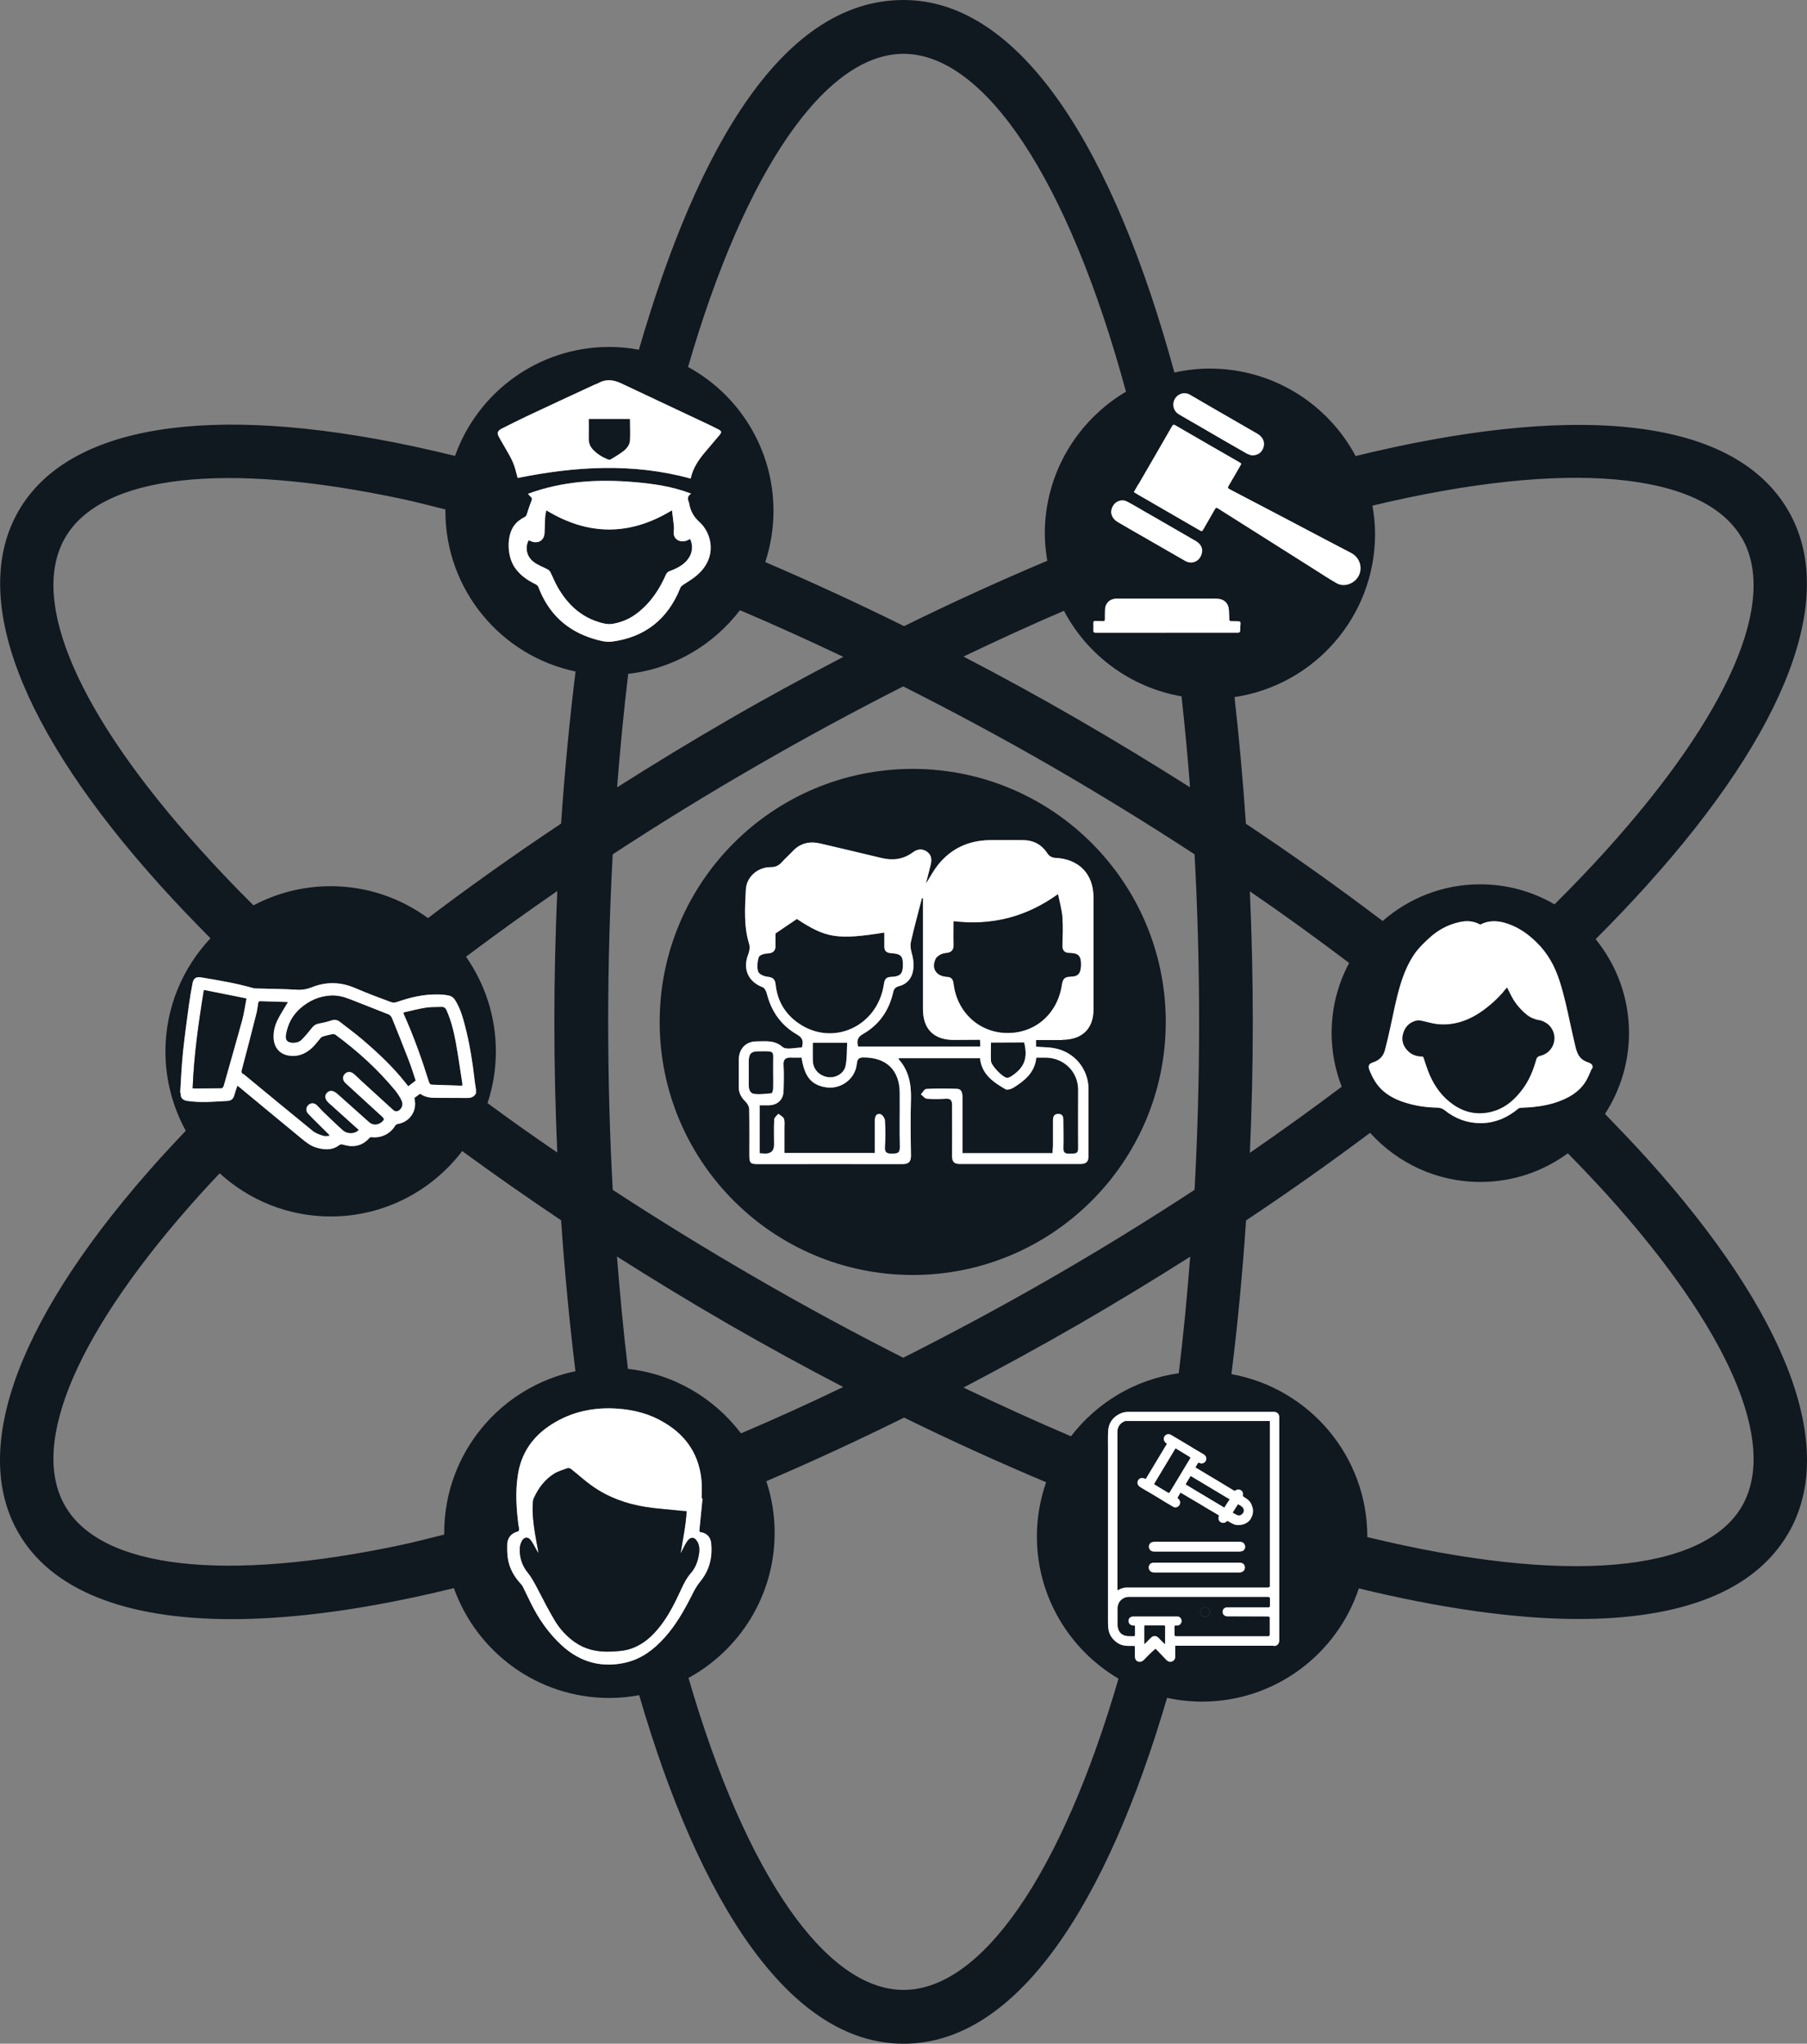 <?xml version="1.0" encoding="UTF-8"?>
<svg id="Capa_2" data-name="Capa 2" xmlns="http://www.w3.org/2000/svg" viewBox="0 0 123.54 139.73">
  <rect x="0" y="0" width="123.54" height="139.73" fill="#808080" stroke="none"/>
  <defs>
    <style>
      .cls-1 {
        fill: #101820;
      }

      .cls-1, .cls-2 {
        stroke-width: 0px;
      }

      .cls-2 {
        fill: #fff;
      }
    </style>
  </defs>
  <g id="info">
    <g>
      <g>
        <path class="cls-1" d="m28.42,73.88c-.17.13-.33.25-.51.39-.06-.08-.12-.16-.18-.23-.87-1.1-1.89-2.06-2.96-2.97-.5-.43-1.03-.81-1.55-1.22-.18-.13-.35-.15-.57-.08-.29.1-.59.16-.89.22-.18.04-.31.13-.42.27-.23.29-.46.57-.72.83-.16.16-.37.21-.6.21h0c-.38-.02-.53-.18-.47-.56.12-.72.44-1.33.99-1.81.6-.52,1.29-.83,2.09-.87.43-.02.85.08,1.26.24.9.36,1.8.7,2.69,1.06.09.04.18.15.22.25.39.96.77,1.91,1.14,2.87.18.46.32.93.48,1.4Z"/>
        <path class="cls-1" d="m46.99,38.29c-.33.39-.78.6-1.24.77-.08.03-.17.12-.21.2-.46,1.05-1.07,1.97-1.99,2.67-.49.38-1.04.61-1.65.72-.36.06-.7-.03-1.03-.14-1.24-.4-2.1-1.25-2.74-2.36-.19-.33-.33-.69-.5-1.03-.04-.08-.11-.15-.19-.19-.32-.17-.66-.29-.94-.5-.5-.37-.62-.98-.36-1.49.09.03.17.07.26.1.46.13.81-.13.83-.61.02-.35.02-.7.04-1.05.01-.16.05-.32.08-.49,2.86,1.74,5.7,1.76,8.59,0,.04.33.09.66.12.98.02.15.02.31,0,.46-.06.57.46.79.89.63.08-.03.15-.07.23-.11.23.46.16,1.02-.19,1.43Z"/>
        <path class="cls-1" d="m31.61,74.08v.15c-.71-.02-1.39-.05-2.07-.07-.11,0-.17-.06-.21-.18-.5-1.59-1.05-3.15-1.74-4.67v-.09c.51-.11,1.02-.25,1.54-.33.35-.05.71-.04,1.06-.05.17,0,.27.07.34.23.31.7.49,1.43.63,2.18.17.94.3,1.88.45,2.83Z"/>
        <path class="cls-1" d="m43.07,30.12c-.02.29-.21.54-.43.71-.28.22-.59.4-.89.58-.05.03-.14.02-.19,0-.38-.15-.72-.36-1.01-.66-.2-.21-.3-.44-.3-.74.01-.45,0-.9,0-1.37h2.82c0,.5.03.99,0,1.48Z"/>
        <path class="cls-1" d="m27.35,75.86c-.16.15-.31.17-.48.02-.74-.67-1.47-1.34-2.2-2.01-.15-.14-.3-.29-.46-.43-.21-.19-.45-.2-.63-.02s-.17.44.05.64c.83.76,1.67,1.53,2.5,2.29.15.14.15.2,0,.34-.25.24-.63.27-.89.04-.72-.64-1.44-1.28-2.15-1.92-.28-.25-.52-.3-.72-.11s-.17.46.11.71c.6.54,1.2,1.08,1.8,1.62.08.08.17.15.25.22-.25.29-.77.31-1.09.03-.46-.41-.9-.84-1.35-1.27-.14-.14-.27-.29-.41-.43-.19-.19-.42-.19-.6-.03-.17.17-.19.42,0,.61.45.47.92.92,1.38,1.38.03.02.05.04.07.12-.14,0-.29.04-.42,0-.25-.08-.52-.17-.72-.33-1.6-1.3-3.18-2.61-4.77-3.92v.04c-.11-.09-.13-.16-.09-.3.35-1.3.68-2.6,1.01-3.9.05-.21.07-.43.11-.64,0-.09.03-.16.15-.16.64.02,1.27.04,1.89.06-.25.42-.51.82-.72,1.24-.19.39-.29.82-.26,1.26.05.7.5,1.14,1.21,1.18.59.04,1.07-.21,1.48-.61.18-.19.34-.4.51-.6.04-.05.11-.1.18-.12.2-.06.41-.11.61-.15.07-.02.18,0,.23.03,1.52,1.12,2.91,2.38,4.11,3.84.15.19.29.41.4.63.13.25.08.48-.09.65Z"/>
        <path class="cls-1" d="m112.59,79.19c-.91-1-1.87-2.01-2.86-3.03,1.03-1.6,1.64-3.49,1.64-5.54,0-2.43-.86-4.66-2.28-6.41,1.23-1.23,2.39-2.45,3.49-3.67,9.62-10.67,13.07-19.76,9.69-25.61-3.89-6.74-15.33-7.24-29.59-3.75-1.9-3.56-5.65-5.98-9.97-5.98-.83,0-1.64.1-2.42.27C76.2,10.44,69.87,0,61.77,0s-13.98,9.73-18.09,23.91c-.66-.12-1.33-.19-2.02-.19-4.87,0-9.01,3.11-10.55,7.45-.95-.23-1.89-.45-2.82-.65-14.05-3-23.65-1.43-27.02,4.41-3.37,5.84.07,14.94,9.69,25.61,1.08,1.2,2.23,2.4,3.43,3.61-1.9,2.02-3.08,4.74-3.08,7.73,0,1.97.51,3.82,1.39,5.43-.6.63-1.18,1.26-1.75,1.88C1.33,89.86-2.11,98.96,1.26,104.8c2.25,3.91,7.29,5.9,14.57,5.9,3.62,0,7.79-.49,12.46-1.49.9-.19,1.81-.4,2.74-.63,1.56,4.37,5.72,7.51,10.63,7.51.7,0,1.38-.07,2.04-.19,4.11,14.14,10.27,23.83,18.07,23.83s13.91-9.61,18.02-23.65c.77.17,1.57.26,2.39.26,5,0,9.23-3.25,10.72-7.74,5.53,1.34,10.63,2.09,15.02,2.09,6.86,0,12-1.8,14.36-5.89,3.37-5.84-.07-14.94-9.69-25.61Zm6.49-42.41h.01c2.48,4.29-.89,12.05-9.24,21.31-1.12,1.24-2.31,2.49-3.57,3.74-1.5-.87-3.23-1.37-5.08-1.37-2.56,0-4.89.95-6.67,2.51-2.97-2.25-6.08-4.47-9.35-6.65-.2-2.92-.46-5.82-.78-8.66,5.44-.81,9.61-5.49,9.61-11.16,0-.66-.07-1.3-.18-1.93,13.33-3.19,22.64-2.31,25.25,2.21Zm-10.23,36.3h-.03c-.09.22-.2.45-.31.68-.38.73-1.01,1.17-1.75,1.47-.63.26-1.29.39-1.97.46-.28.03-.55.03-.83.05-.05,0-.11.02-.15.05-.35.29-.72.53-1.14.71-.47.19-.96.29-1.41.29-.98,0-1.79-.32-2.5-.89-.14-.11-.29-.16-.47-.17-.73-.01-1.45-.11-2.14-.32-.57-.17-1.1-.41-1.56-.8-.47-.4-.76-.92-.98-1.49-.02-.04-.03-.09-.03-.13-.02-.13.02-.22.14-.29.05-.03.11-.05.17-.07.42-.14.69-.42.8-.85.14-.53.26-1.07.38-1.61.2-.93.38-1.86.65-2.77.23-.77.53-1.51.98-2.17.29-.42.66-.77,1.03-1.11.58-.53,1.26-.9,2.03-1.07.47-.11.94-.1,1.39.14.03.02.08.02.11,0,.6-.3,1.22-.24,1.83-.03.76.26,1.39.71,1.96,1.27.76.74,1.25,1.63,1.57,2.63.31.96.52,1.94.73,2.92.12.56.25,1.12.38,1.67.02.09.05.17.08.25.12.35.35.59.7.71.05.02.1.04.15.06.2.09.27.21.19.41Zm-17.12,1.22c-2.02,1.52-4.12,3.03-6.28,4.52.13-2.97.2-5.96.2-8.94s-.07-5.97-.2-8.94c2.35,1.61,4.61,3.25,6.79,4.9-.77,1.43-1.2,3.06-1.2,4.79,0,1.3.25,2.53.69,3.67Zm-19.85,13.07c-3.38,1.95-6.76,3.76-10.13,5.46-3.29-1.67-6.65-3.48-10.07-5.46-3.37-1.95-6.64-3.96-9.79-6.02-.2-3.69-.31-7.51-.31-11.47s.11-7.78.31-11.47c3.15-2.06,6.42-4.08,9.79-6.02,3.42-1.98,6.78-3.79,10.07-5.46,3.37,1.7,6.75,3.51,10.13,5.46,3.37,1.95,6.64,3.96,9.79,6.02.2,3.69.31,7.51.31,11.47s-.11,7.78-.31,11.47c-3.15,2.06-6.42,4.08-9.79,6.02Zm9.49-1.45c-.21,2.74-.47,5.41-.78,7.97-3,.42-5.61,2.02-7.37,4.31-2.39-1.02-4.85-2.14-7.35-3.33,2.61-1.37,5.23-2.8,7.85-4.31,2.61-1.51,5.16-3.06,7.65-4.64Zm-23.72,8.91h0c-2.35,1.13-4.68,2.19-6.99,3.17-1.82-2.4-4.58-4.06-7.73-4.41-.3-2.47-.54-5.04-.75-7.68,2.49,1.58,5.04,3.13,7.65,4.64,2.57,1.48,5.18,2.91,7.82,4.28Zm-21.4-60.89h-.01s-.08-.1-.14-.18c2.37-.87,4.78-1.01,7.24-.8,1.31.11,2.61.29,3.91.79-.31.2-.22.42-.14.63,0,.02.01.04.01.06.09.49.29.88.69,1.24.88.79,1.29,2.5-.27,3.74-.27.22-.58.39-.87.59-.07.05-.13.11-.16.19-.85,2.13-2.41,3.37-4.68,3.67-.4.05-.84-.07-1.24-.19-1.84-.55-3.1-1.74-3.78-3.54-.03-.08-.11-.15-.18-.19-.57-.27-1.07-.62-1.43-1.14-.54-.78-.57-2.13-.07-2.85.19-.27.44-.46.74-.61.06-.03.12-.1.14-.17.1-.29.18-.59.3-.87.07-.16.09-.27-.06-.37Zm14.34,7.78c2.33.99,4.69,2.06,7.07,3.19-2.63,1.37-5.25,2.79-7.82,4.28-2.61,1.51-5.16,3.06-7.65,4.64.21-2.67.46-5.26.76-7.76,3.12-.35,5.83-1.99,7.64-4.35Zm15.28,3.17c2.34-1.12,4.63-2.17,6.87-3.13,1.6,3.04,4.55,5.24,8.04,5.85.22,2.02.42,4.09.58,6.22-2.49-1.58-5.04-3.13-7.65-4.64-2.61-1.51-5.22-2.94-7.84-4.3Zm13.9-1.63h-.02s-4.81,0-4.81,0c-.14,0-.2-.02-.19-.18.01-.16,0-.32,0-.48,0-.11.02-.15.14-.14.17.01.35,0,.52.01.09,0,.13-.03.13-.13,0-.24,0-.47.01-.71.03-.41.35-.7.77-.7h6.76c.25,0,.49.03.69.21.17.16.24.37.25.6,0,.19.03.38.02.57,0,.13.05.17.17.16.15,0,.31.01.46.01.11,0,.15.04.14.15-.01.14-.02.29-.02.44,0,.13-.04.18-.18.18h-4.84Zm1.55-16.29h0c.4.22.78.46,1.17.68,1.16.67,2.32,1.34,3.48,2.01.42.24.56.67.35,1.07-.14.27-.37.39-.73.41-.09-.03-.24-.07-.37-.14-1.08-.61-2.15-1.24-3.22-1.86-.45-.26-.9-.52-1.35-.78-.27-.15-.43-.38-.43-.7,0-.57.6-.95,1.1-.69Zm-3.49,6.13v.02c.77-1.33,1.54-2.65,2.3-3.98.07-.11.12-.13.23-.06,1.47.85,2.93,1.7,4.4,2.54.03.02.07.05.11.08-.03.06-.06.12-.09.17-.26.45-.52.91-.79,1.36-.06.11-.04.15.06.21,1.13.59,2.27,1.19,3.4,1.78,1.07.56,2.14,1.13,3.21,1.69.57.3,1.15.6,1.72.9.72.38.86,1.33.26,1.88-.32.29-.84.43-1.28.17-.49-.28-.97-.59-1.45-.9-1.13-.71-2.26-1.43-3.4-2.15-1.09-.69-2.17-1.37-3.26-2.06-.09-.06-.13-.03-.18.05-.27.47-.54.94-.81,1.41-.06.11-.11.13-.22.06-1.29-.75-2.58-1.49-3.87-2.24-.18-.1-.36-.2-.53-.31-.04-.02-.07-.05-.12-.08.11-.19.21-.36.31-.54Zm.64,2h.01c1.08.62,2.16,1.25,3.24,1.87.29.16.46.39.47.67-.03.66-.63,1.01-1.16.71-1.04-.6-2.08-1.2-3.13-1.8-.49-.28-.98-.56-1.47-.85-.42-.24-.57-.65-.37-1.05s.63-.55,1.01-.35c.48.25.94.53,1.4.8ZM61.77,3.68c5.52,0,11.26,8.53,15.21,23.1-3.32,1.97-5.55,5.57-5.55,9.71,0,.63.07,1.25.17,1.85-3.25,1.37-6.52,2.86-9.79,4.47-3.19-1.58-6.37-3.04-9.49-4.38.36-1.1.56-2.28.56-3.5,0-4.24-2.36-7.94-5.84-9.84,3.92-13.54,9.43-21.41,14.73-21.41Zm-27.42,25.6c.54-.27,1.09-.55,1.64-.81,1.55-.73,3.1-1.45,4.66-2.17.09-.04.18-.06.26-.11.52-.29,1.03-.23,1.56.02,2.03.96,4.06,1.91,6.09,2.87.18.09.36.18.54.27.24.12.26.2.08.41-.31.37-.63.74-.94,1.11-.47.55-.87,1.13-1.02,1.85-3.94-1.08-7.88-.84-11.83-.04-.05-.2-.11-.4-.16-.6-.17-.63-.53-1.17-.85-1.73-.08-.14-.16-.28-.24-.42-.19-.33-.15-.47.21-.65Zm-20.66,28.8C5.34,48.83,1.97,41.06,4.45,36.77c2.47-4.29,10.88-5.25,23.07-2.65.95.2,1.95.47,2.93.71v.11c0,5.4,3.82,9.91,8.9,10.97-.42,3.4-.75,6.88-.99,10.4-3.17,2.11-6.21,4.27-9.1,6.46-1.87-1.37-4.16-2.18-6.66-2.18-1.91,0-3.7.48-5.27,1.31-1.29-1.28-2.5-2.55-3.64-3.82Zm24.41,20.72h0c-1.63-1.11-3.22-2.24-4.77-3.38.37-1.11.57-2.3.57-3.54,0-2.41-.76-4.63-2.04-6.47,2.01-1.51,4.09-3.01,6.24-4.49-.13,2.97-.2,5.96-.2,8.94s.07,5.97.2,8.94Zm-25.75-4.06l-.03-.04c.05-.92.1-1.85.19-2.77.11-1.06.26-2.12.4-3.18.07-.52.16-1.04.26-1.55.06-.31.25-.43.55-.38,1.21.2,2.42.4,3.6.74.04.01.09.01.14.02.95.03,1.91.03,2.86.09.36.02.67-.04,1-.17,1-.4,2-.37,3,.07.79.34,1.59.64,2.4.94.12.05.29.04.41,0,.91-.32,1.84-.54,2.81-.52.27,0,.54.03.8.09.13.03.27.14.35.26.35.53.53,1.14.69,1.75.33,1.26.53,2.55.68,3.85.02.17.05.35.08.52v.28c-.12.24-.32.32-.59.32-.75-.01-1.5,0-2.24-.01-.34,0-.68-.06-.99-.28-.12.09-.25.19-.39.29.12.51.03.97-.33,1.36-.22.23-.49.36-.81.42-.06.01-.14.06-.17.11-.32.55-.96.87-1.6.79-.05,0-.13,0-.16.05-.5.57-1.12.67-1.81.46-.12-.04-.18-.02-.28.05-.49.36-1.03.31-1.58.14-.4-.12-.71-.39-1.03-.65-1.39-1.15-2.78-2.29-4.16-3.44-.05-.04-.1-.08-.17-.13-.08.24-.16.45-.22.68-.06.21-.2.34-.42.36-.93.06-1.86.15-2.79,0-.32-.05-.47-.21-.45-.53Zm18.02,30.06v.12c-.95.23-1.92.49-2.85.69-12.19,2.6-20.6,1.64-23.07-2.65-2.48-4.29.89-12.05,9.24-21.31.43-.48.88-.95,1.33-1.43,2.01,1.83,4.66,2.95,7.59,2.95,3.67,0,6.92-1.76,8.99-4.47,2.18,1.59,4.43,3.17,6.76,4.73.24,3.49.57,6.94.98,10.32-5.12,1.07-8.97,5.61-8.97,11.05Zm12.46,8.85h.01c-1.68.41-3.17.01-4.44-1.16-.9-.83-1.58-1.81-2.12-2.91-.18-.37-.36-.74-.54-1.11-.04-.08-.1-.14-.16-.21-.56-.61-.88-1.31-.9-2.15,0-.2-.01-.4,0-.59.05-.43.3-.7.72-.81.04,0,.09-.08.09-.12,0-.13-.03-.25-.05-.37-.14-1.11-.21-2.23-.04-3.34.22-1.54,1.04-2.7,2.35-3.52,1.37-.86,2.87-1.16,4.47-1.05,1.16.08,2.25.37,3.24.98,1.53.92,2.38,2.27,2.51,4.06.03.37,0,.73,0,1.1h.06c-.07.71-.14,1.42-.21,2.13,0,.09-.03.16.1.18.4.06.66.33.7.75.1.98-.12,1.87-.77,2.65-.23.28-.41.62-.57.95-.52,1.02-1.08,2.01-1.85,2.86-.71.79-1.54,1.43-2.6,1.68Zm18.95,22.4h0c-5.29.01-10.79-7.84-14.71-21.33,3.51-1.92,5.89-5.64,5.89-9.92,0-1.23-.2-2.42-.57-3.53,3.11-1.33,6.25-2.78,9.42-4.35,3.24,1.59,6.48,3.06,9.71,4.42-.4,1.16-.63,2.4-.63,3.7,0,4.15,2.25,7.77,5.58,9.73-3.92,13.46-9.4,21.28-14.69,21.28Zm25.68-23.9c0,.23-.14.39-.38.39l.02-.02h-6.75v.72c0,.18-.07.29-.23.36-.12.05-.27,0-.38-.11-.23-.24-.45-.48-.68-.71-.03-.03-.06-.06-.09-.08,0,0,.01.02.02.03-.15.13-.3.26-.44.4-.12.12-.23.24-.35.36-.11.11-.24.16-.39.11s-.22-.18-.22-.36v-.63c0-.07-.02-.08-.09-.08-.21,0-.42.01-.62-.02-.33-.05-.6-.23-.82-.49-.27-.32-.31-.7-.31-1.09v-11.93c0-.39-.01-.78.01-1.16.03-.53.3-.93.78-1.17.21-.11.44-.15.68-.14h9.88c.22,0,.36.15.36.37v15.25Zm31.64-9.18c-2.63,4.56-12.09,5.41-25.62,2.12v-.03c0-5.55-4.01-10.16-9.29-11.11.43-3.44.76-6.95,1-10.51,2.95-1.96,5.78-3.97,8.48-5.99,1.86,2.06,4.54,3.36,7.54,3.36,2.24,0,4.3-.73,5.98-1.96.92.94,1.82,1.89,2.67,2.82,8.34,9.24,11.7,17.01,9.24,21.3Z"/>
        <path class="cls-2" d="m87.1,96.53h-9.88c-.24-.01-.47.03-.68.14-.48.24-.75.64-.78,1.17-.02.38-.01.77-.01,1.16v11.93c0,.39.04.77.31,1.09.22.26.49.44.82.49.2.03.41.02.62.02.07,0,.09.01.09.08v.63c0,.18.07.31.22.36s.28,0,.39-.11c.12-.12.23-.24.35-.36.14-.14.29-.27.44-.4-.01-.01-.02-.02-.02-.03.03.02.06.05.09.08.23.23.45.47.68.71.11.11.26.16.38.11.16-.07.23-.18.23-.36v-.72h6.75l-.02.02c.24,0,.38-.16.38-.39v-15.25c0-.22-.14-.37-.36-.37Zm-10.7,1.39c0-.36.19-.64.54-.76h9.87v11.26q0,.11-.12.11h-9.67c-.19,0-.36.07-.53.15-.03.01-.09.04-.09.04v-10.8Zm3.25,14.49c-.11-.1-.2-.2-.3-.29-.05-.05-.1-.11-.15-.16-.16-.15-.36-.15-.51,0-.13.12-.25.25-.37.37-.02.02-.04.04-.08.07v-1.19c0-.06.02-.09.07-.08h1.24c.08,0,.1.02.1.1v1.18Zm7.17-2.64q0,.12-.11.12h-2.81c-.2,0-.32.13-.32.32-.01.18.17.31.32.31h2.81-.02c.09.01.11.03.11.12v1.11c0,.09-.03.11-.11.11h-6.27c-.09,0-.12-.02-.12-.11.01-.17,0-.35,0-.52,0-.07.03-.09.1-.09.13.02.25-.01.33-.13.07-.1.08-.21.03-.32-.05-.11-.14-.18-.27-.18h-3.01c-.15,0-.3.1-.32.21-.04.19.02.33.19.4.05.02.11.02.16.02s.08,0,.08.07v.59s-.04.06-.06.06c-.19-.01-.39.01-.58-.03-.23-.05-.4-.2-.48-.42-.04-.11-.06-.23-.06-.35v-1.06c0-.3.11-.54.37-.7.12-.08.25-.11.39-.11h9.53q.12,0,.12.11v.47Z"/>
        <path class="cls-2" d="m48.62,105.51c-.04-.42-.3-.69-.7-.75-.13-.02-.1-.09-.1-.18.07-.71.14-1.42.21-2.13h-.06c0-.37.03-.73,0-1.1-.13-1.79-.98-3.14-2.51-4.06-.99-.61-2.08-.9-3.24-.98-1.6-.11-3.1.19-4.47,1.05-1.31.82-2.13,1.98-2.35,3.52-.17,1.11-.1,2.23.04,3.34.02.12.05.24.05.37,0,.04-.05.11-.09.12-.42.11-.67.38-.72.81-.01.19,0,.39,0,.59.02.84.34,1.54.9,2.15.06.07.12.13.16.21.18.37.36.74.54,1.11.54,1.1,1.22,2.08,2.12,2.91,1.27,1.17,2.76,1.57,4.44,1.17h-.01c1.06-.26,1.89-.9,2.6-1.69.77-.85,1.33-1.84,1.85-2.86.16-.33.34-.67.57-.95.65-.78.87-1.67.77-2.65Zm-.85.84c-.08.44-.24.86-.54,1.2-.29.33-.49.72-.67,1.12-.4.86-.81,1.71-1.39,2.46-.52.68-1.12,1.25-1.95,1.56-.5.19-1,.21-1.52.23-.87.03-1.67-.14-2.39-.64-.56-.39-1.02-.89-1.37-1.47-.41-.69-.78-1.4-1.15-2.12-.21-.4-.41-.8-.7-1.16-.4-.49-.59-1.07-.55-1.71.01-.16.07-.34.15-.48.15-.26.41-.28.59-.04.16.21.28.46.41.69.04.07.07.13.13.19-.08-.44-.17-.88-.24-1.32-.11-.7-.2-1.4-.15-2.11,0-.12.03-.24.08-.35.31-.67.75-1.26,1.39-1.65.28-.17.6-.26.91-.37.06-.02.18.02.24.07.49.38.94.81,1.45,1.16,1.09.77,2.32,1.21,3.63,1.42.83.13,1.67.18,2.5.27.1.01.19.02.31.02-.05.99-.26,1.93-.41,2.89,0-.03.03-.05.05-.08.01-.03.02-.06.04-.09.12-.22.22-.46.37-.67.24-.34.54-.29.71.09h.01c.13.29.12.59.06.89Z"/>
        <path class="cls-2" d="m32.46,73.94c-.15-1.3-.35-2.59-.68-3.85-.16-.61-.34-1.22-.69-1.75-.08-.12-.22-.23-.35-.26-.26-.06-.53-.09-.8-.09-.97-.02-1.9.2-2.81.52-.12.04-.29.05-.41,0-.81-.3-1.61-.6-2.4-.94-1-.44-2-.47-3-.07-.33.13-.64.19-1,.17-.95-.06-1.91-.06-2.86-.09-.05,0-.1,0-.14-.02-1.18-.34-2.39-.54-3.6-.74-.3-.05-.49.07-.55.38-.1.51-.19,1.03-.26,1.55-.14,1.06-.29,2.12-.4,3.18-.09.92-.14,1.85-.19,2.77l.03.04c-.02.32.13.48.45.53.93.14,1.86.05,2.79,0,.22-.02.36-.15.42-.36.06-.23.14-.44.22-.68.07.05.12.09.17.13,1.38,1.15,2.77,2.29,4.16,3.44.32.26.63.53,1.03.65.55.17,1.09.22,1.58-.14.1-.07.16-.09.28-.05.69.21,1.31.11,1.81-.46.03-.05.11-.05.16-.05.64.08,1.28-.24,1.6-.79.03-.05.11-.1.17-.11.32-.06.59-.19.81-.42.36-.39.45-.85.33-1.36.14-.1.27-.2.39-.29.31.22.65.28.99.28.74.01,1.49,0,2.24.01.27,0,.47-.08.59-.32v-.28c-.03-.17-.06-.35-.08-.52Zm-17.17.28c-.03.1-.06.18-.19.18h0c-.59,0-1.18.02-1.77.02-.05,0-.09-.01-.16-.02.09-2.24.4-4.45.77-6.71.97.19,1.92.38,2.91.58-.1.51-.16.98-.28,1.43-.41,1.51-.85,3.01-1.27,4.52Zm12.06,1.64c-.16.15-.31.17-.48.02-.74-.67-1.47-1.34-2.2-2.01-.15-.14-.3-.29-.46-.43-.21-.19-.45-.2-.63-.02s-.17.44.05.64c.83.76,1.67,1.53,2.5,2.29.15.14.15.2,0,.34-.25.24-.63.27-.89.04-.72-.64-1.44-1.28-2.15-1.92-.28-.25-.52-.3-.72-.11s-.17.46.11.71c.6.54,1.2,1.08,1.8,1.62.08.08.17.15.25.22-.25.29-.77.31-1.09.03-.46-.41-.9-.84-1.35-1.27-.14-.14-.27-.29-.41-.43-.19-.19-.42-.19-.6-.03-.17.17-.19.42,0,.61.45.47.92.92,1.38,1.38.03.02.05.04.07.12-.14,0-.29.04-.42,0-.25-.08-.52-.17-.72-.33-1.6-1.3-3.18-2.61-4.77-3.92v.04c-.11-.09-.13-.16-.09-.3.35-1.3.68-2.6,1.01-3.9.05-.21.07-.43.11-.64,0-.09.03-.16.15-.16.64.02,1.27.04,1.89.06-.25.42-.51.82-.72,1.24-.19.39-.29.82-.26,1.26.05.7.5,1.14,1.21,1.18.59.04,1.07-.21,1.48-.61.18-.19.34-.4.51-.6.04-.05.11-.1.18-.12.2-.06.41-.11.61-.15.07-.02.18,0,.23.03,1.52,1.12,2.91,2.38,4.11,3.84.15.19.29.41.4.63.13.25.08.48-.09.65Zm.56-1.59c-.06-.08-.12-.16-.18-.23-.87-1.1-1.89-2.06-2.96-2.97-.5-.43-1.03-.81-1.55-1.22-.18-.13-.35-.15-.57-.08-.29.1-.59.16-.89.22-.18.04-.31.13-.42.27-.23.29-.46.57-.72.83-.16.16-.37.21-.6.21h0c-.38-.02-.53-.18-.47-.56.12-.72.44-1.33.99-1.81.6-.52,1.29-.83,2.09-.87.43-.02.85.08,1.26.24.9.36,1.8.7,2.69,1.06.09.04.18.15.22.25.39.96.77,1.91,1.14,2.87.18.46.32.93.48,1.4-.17.13-.33.25-.51.39Zm3.7-.04c-.71-.02-1.39-.05-2.07-.07-.11,0-.17-.06-.21-.18-.5-1.59-1.05-3.15-1.74-4.67v-.09c.51-.11,1.02-.25,1.54-.33.35-.05.71-.04,1.06-.05.17,0,.27.07.34.23.31.7.49,1.43.63,2.18.17.94.3,1.88.45,2.83v.15Z"/>
        <path class="cls-2" d="m108.66,72.67s-.1-.04-.15-.06c-.35-.12-.58-.36-.7-.71-.03-.08-.06-.16-.08-.25-.13-.55-.26-1.11-.38-1.67-.21-.98-.42-1.96-.73-2.92-.32-1-.81-1.89-1.57-2.63-.57-.56-1.2-1.01-1.96-1.27-.61-.21-1.23-.27-1.83.03-.03.02-.08.02-.11,0-.45-.24-.92-.25-1.39-.14-.77.17-1.45.54-2.03,1.07-.37.34-.74.69-1.03,1.11-.45.66-.75,1.4-.98,2.17-.27.91-.45,1.84-.65,2.77-.12.54-.24,1.08-.38,1.61-.11.43-.38.71-.8.85-.06.02-.12.04-.17.07-.12.07-.16.16-.14.29,0,.04.01.09.03.13.22.57.51,1.09.98,1.49.46.39.99.63,1.56.8.69.21,1.41.31,2.14.32.18.01.33.06.47.17.71.57,1.52.89,2.5.89.45,0,.94-.1,1.41-.29.42-.18.79-.42,1.14-.71.04-.03.1-.05.15-.05.28-.02.55-.02.83-.05.68-.07,1.34-.2,1.97-.46.74-.3,1.37-.74,1.75-1.47.11-.23.22-.46.31-.69h.03c.08-.19.01-.31-.19-.4Zm-3.35-.49c-.16.04-.24.1-.29.27-.2.72-.48,1.41-.93,2.01-.49.66-1.07,1.2-1.86,1.47-.99.33-1.94.21-2.81-.37-.78-.52-1.31-1.24-1.68-2.09-.16-.38-.28-.77-.41-1.16-.02-.06-.05-.08-.11-.08-.39-.01-.73-.12-1-.42-.32-.34-.42-.75-.27-1.2.15-.46.47-.75.95-.84.12-.02.24.02.36.04.33.07.65.17.98.21.67.08,1.31-.02,1.94-.26.7-.27,1.3-.7,1.86-1.19.33-.29.64-.61.91-.96.03-.02.05-.05.08-.09.11.22.21.42.32.63.25.47.59.86.99,1.2.26.22.56.34.89.41l-.02-.02c.45.11.79.34.97.78.28.7-.13,1.49-.87,1.66Z"/>
        <path class="cls-2" d="m84.81,42.64c-.01.14-.02.29-.02.44,0,.13-.04.18-.18.18h-4.86s-4.81,0-4.81,0c-.14,0-.2-.02-.19-.18.01-.16,0-.32,0-.48,0-.11.02-.15.14-.14.17.01.35,0,.52.01.09,0,.13-.03.13-.13,0-.24,0-.47.01-.71.03-.41.35-.7.77-.7h6.76c.25,0,.49.03.69.21.17.16.24.37.25.6,0,.19.03.38.02.57,0,.13.05.17.17.16.15,0,.31.01.46.01.11,0,.15.04.14.15Z"/>
        <path class="cls-2" d="m86.32,30.73c-.14.27-.37.39-.73.41-.09-.03-.24-.07-.37-.14-1.08-.61-2.15-1.24-3.22-1.86-.45-.26-.9-.52-1.35-.78-.27-.15-.43-.38-.43-.7,0-.57.6-.95,1.1-.69h0c.4.22.78.46,1.17.68,1.16.67,2.32,1.34,3.48,2.01.42.24.56.67.35,1.07Z"/>
        <path class="cls-2" d="m82.19,37.64c-.03.66-.63,1.01-1.16.71-1.04-.6-2.08-1.2-3.13-1.8-.49-.28-.98-.56-1.47-.85-.42-.24-.57-.65-.37-1.05s.63-.55,1.01-.35c.48.25.94.53,1.4.8h.01c1.08.62,2.16,1.25,3.24,1.87.29.16.46.39.47.67Z"/>
        <path class="cls-2" d="m92.64,39.69c-.32.29-.84.43-1.28.17-.49-.28-.97-.59-1.45-.9-1.13-.71-2.26-1.43-3.4-2.15-1.09-.69-2.17-1.37-3.26-2.06-.09-.06-.13-.03-.18.05-.27.47-.54.94-.81,1.41-.06.11-.11.13-.22.06-1.29-.75-2.58-1.49-3.87-2.24-.18-.1-.36-.2-.53-.31-.04-.02-.07-.05-.12-.08.11-.19.21-.36.31-.54v.02c.77-1.33,1.54-2.65,2.3-3.98.07-.11.12-.13.23-.06,1.47.85,2.93,1.7,4.4,2.54.03.02.07.05.11.08-.03.06-.06.12-.09.17-.26.45-.52.91-.79,1.36-.06.11-.04.15.06.21,1.13.59,2.27,1.19,3.4,1.78,1.07.56,2.14,1.13,3.21,1.69.57.3,1.15.6,1.72.9.72.38.86,1.33.26,1.88Z"/>
        <path class="cls-2" d="m49.1,29.35c-.18-.09-.36-.18-.54-.27-2.03-.96-4.06-1.91-6.09-2.87-.53-.25-1.04-.31-1.56-.02-.08.05-.17.07-.26.11-1.56.72-3.11,1.44-4.66,2.17-.55.26-1.1.54-1.64.81-.36.18-.4.32-.21.65.08.14.16.28.24.42.32.56.68,1.1.85,1.73.05.2.11.4.16.6,3.95-.8,7.89-1.04,11.83.04.15-.72.55-1.3,1.02-1.85.31-.37.63-.74.94-1.11.18-.21.16-.29-.08-.41Zm-6.03.77c-.02.29-.21.54-.43.71-.28.22-.59.4-.89.58-.05.03-.14.02-.19,0-.38-.15-.72-.36-1.01-.66-.2-.21-.3-.44-.3-.74.01-.45,0-.9,0-1.37h2.82c0,.5.03.99,0,1.48Z"/>
        <path class="cls-2" d="m47.81,35.68c-.4-.36-.6-.75-.69-1.24,0-.02-.01-.04-.01-.06-.08-.21-.17-.43.14-.63-1.3-.5-2.6-.68-3.91-.79-2.46-.21-4.87-.07-7.24.8.06.08.14.17.14.17h.01c.15.11.13.22.06.38-.12.28-.2.58-.3.87-.02.07-.08.14-.14.17-.3.15-.55.34-.74.61-.5.72-.47,2.07.07,2.85.36.52.86.87,1.43,1.14.07.04.15.11.18.19.68,1.8,1.94,2.99,3.78,3.54.4.12.84.24,1.24.19,2.27-.3,3.83-1.54,4.68-3.67.03-.08.09-.14.16-.19.29-.2.6-.37.87-.59,1.56-1.24,1.15-2.95.27-3.74Zm-.82,2.61c-.33.39-.78.6-1.24.77-.08.03-.17.12-.21.2-.46,1.05-1.07,1.97-1.99,2.67-.49.38-1.04.61-1.65.72-.36.06-.7-.03-1.03-.14-1.24-.4-2.1-1.25-2.74-2.36-.19-.33-.33-.69-.5-1.03-.04-.08-.11-.15-.19-.19-.32-.17-.66-.29-.94-.5-.5-.37-.62-.98-.36-1.49.09.03.17.07.26.1.46.13.81-.13.83-.61.02-.35.02-.7.04-1.05.01-.16.05-.32.08-.49,2.86,1.74,5.7,1.76,8.59,0,.04.33.09.66.12.98.02.15.02.31,0,.46-.06.57.46.79.89.63.08-.03.15-.07.23-.11.23.46.16,1.02-.19,1.43Z"/>
        <path class="cls-1" d="m84.99,103.44c-.1.14-.25.23-.43.14-.09-.05-.18-.1-.29-.16.13-.2.24-.38.37-.58.1.06.2.11.28.18.12.11.16.27.07.42Z"/>
        <path class="cls-1" d="m84.08,102.51c-.13.19-.25.38-.37.57-.18-.11-.35-.21-.52-.31-.36-.21-.71-.43-1.07-.64-.26-.15-.52-.31-.78-.47-.07-.05-.15-.09-.22-.13-.05-.02-.06-.06-.03-.11h0c.1-.16.2-.33.31-.51.89.53,1.77,1.06,2.67,1.6Z"/>
        <path class="cls-1" d="m105.31,72.18c-.16.04-.24.1-.29.27-.2.72-.48,1.41-.93,2.01-.49.66-1.07,1.2-1.86,1.47-.99.33-1.94.21-2.81-.37-.78-.52-1.31-1.24-1.68-2.09-.16-.38-.28-.77-.41-1.16-.02-.06-.05-.08-.11-.08-.39-.01-.73-.12-1-.42-.32-.34-.42-.75-.27-1.2.15-.46.47-.75.95-.84.12-.02.24.02.36.04.33.07.65.17.98.21.67.08,1.31-.02,1.94-.26.7-.27,1.3-.7,1.86-1.19.33-.29.64-.61.91-.96.03-.02.05-.05.08-.09.11.22.21.42.32.63.25.47.59.86.99,1.2.26.22.56.34.89.41l-.02-.02c.45.11.79.34.97.78.28.7-.13,1.49-.87,1.66Z"/>
        <path class="cls-1" d="m76.94,97.16c-.35.12-.54.4-.54.76v10.8s.06-.03.09-.04c.17-.08.34-.15.53-.15h9.67q.12,0,.12-.11v-11.26h-9.87Zm7.98,10.32c-.07.02-.14.03-.21.03h-5.78c-.13,0-.25-.03-.33-.14-.07-.1-.08-.21-.04-.33.06-.15.18-.19.32-.2h5.82c.15,0,.29.02.37.17.09.17.03.39-.16.46h.01Zm0-1.43c-.07.02-.14.03-.21.03h-5.79c-.14,0-.27-.04-.34-.19-.08-.17-.01-.4.19-.45.07-.02.14-.03.22-.03h5.74c.15,0,.29.04.36.19.08.16.03.39-.17.45Zm.6-2.24c-.21.32-.51.46-.9.45-.24,0-.44-.13-.64-.25-.05-.03-.08-.04-.13,0-.1.11-.28.13-.41.05-.12-.07-.18-.25-.12-.39.02-.05,0-.08-.04-.1-.21-.13-.42-.25-.63-.37-.43-.26-.86-.52-1.29-.77-.22-.13-.44-.26-.66-.39-.07.12-.14.23-.2.34,0,.02.01.06.03.07.14.1.19.28.09.45-.09.15-.29.19-.42.11-.35-.2-.69-.41-1.03-.62-.31-.19-.62-.37-.93-.55-.1-.06-.21-.12-.31-.19-.17-.11-.22-.3-.12-.46.08-.13.25-.2.45-.1.02,0,.03.01.06.03.48-.8.96-1.6,1.45-2.41-.03-.03-.07-.06-.11-.1-.09-.09-.13-.25-.08-.36.06-.14.2-.22.34-.2.07.01.13.04.19.08.35.21.7.42,1.06.63.36.22.72.44,1.09.65.12.07.2.16.2.31,0,.25-.27.4-.46.29-.06-.04-.09,0-.12.03-.05.09-.11.18-.16.28.25.15.5.3.75.45.62.37,1.24.74,1.86,1.12.05.03.09.04.15,0,.15-.13.43-.04.48.16.02.06,0,.12,0,.18,0,.03.01.06.03.08.08.06.16.1.24.16.21.14.33.34.39.59.06.27.02.52-.13.75h.02Z"/>
        <path class="cls-2" d="m84.91,107.47h.01c-.07.03-.14.04-.21.04h-5.78c-.13,0-.25-.03-.33-.14-.07-.1-.08-.21-.04-.33.06-.15.18-.19.32-.2h5.82c.15,0,.29.02.37.17.09.17.03.39-.16.46Z"/>
        <path class="cls-2" d="m84.92,106.05c-.07.02-.14.03-.21.03h-5.79c-.14,0-.27-.04-.34-.19-.08-.17-.01-.4.19-.45.07-.02.14-.03.22-.03h5.74c.15,0,.29.04.36.19.08.16.03.39-.17.45Z"/>
        <path class="cls-2" d="m85.63,103.07c-.06-.25-.18-.45-.39-.59-.08-.06-.16-.1-.24-.16-.02-.02-.03-.05-.03-.08,0-.06.01-.12,0-.18-.05-.2-.33-.29-.48-.16-.06.04-.1.03-.15,0-.62-.38-1.24-.75-1.86-1.12-.25-.15-.5-.3-.75-.45.05-.1.11-.19.16-.28.03-.04.06-.07.12-.03.19.11.47-.04.46-.29,0-.15-.08-.24-.2-.31-.37-.21-.73-.43-1.09-.65-.36-.21-.71-.42-1.06-.63-.06-.04-.12-.07-.19-.08-.14-.02-.28.06-.34.2-.05.11-.01.27.08.36.04.04.08.07.11.1-.49.81-.97,1.61-1.45,2.41-.03-.02-.04-.03-.06-.03-.2-.1-.37-.03-.45.1-.1.16-.05.35.12.46.1.07.21.13.31.19.31.18.62.36.93.55.34.21.68.42,1.03.62.13.08.33.04.42-.11.1-.17.05-.35-.09-.45-.02,0-.03-.05-.03-.07.06-.11.13-.22.2-.34.22.13.44.26.66.39.43.25.86.51,1.29.77.21.12.42.24.63.37.04.02.06.05.04.1-.06.14,0,.32.12.39.13.08.31.06.41-.05.05-.05.08-.04.13,0,.2.12.4.25.64.25.39,0,.69-.13.9-.45h-.02c.15-.22.19-.47.13-.74Zm-5.67-1.04s-.06.04-.08.03c-.31-.19-.62-.37-.93-.56-.01-.01-.02-.03-.04-.04.49-.82.97-1.62,1.46-2.43.31.19.61.37.9.55.01.01.05.03.05.03.05.03.07.06.03.12-.19.3-.37.61-.55.91-.28.46-.56.93-.84,1.39Zm3.75,1.05c-.18-.11-.35-.21-.52-.31-.36-.21-.71-.43-1.07-.64-.26-.15-.52-.31-.78-.47-.07-.05-.15-.09-.22-.13-.05-.02-.06-.06-.03-.11h0c.1-.16.2-.33.31-.51.89.53,1.77,1.06,2.67,1.6-.13.19-.25.38-.37.57Zm1.28.36c-.1.14-.25.23-.43.14-.09-.05-.18-.1-.29-.16.13-.2.24-.38.37-.58.1.06.2.11.28.18.12.11.16.27.07.42Z"/>
        <path class="cls-1" d="m81.35,99.73c-.19.3-.37.61-.55.91-.28.46-.56.93-.84,1.39-.01.03-.06.04-.08.03-.31-.19-.62-.37-.93-.56-.01-.01-.02-.03-.04-.04.49-.82.97-1.62,1.46-2.43.31.19.61.37.9.55.01.01.05.03.05.03.05.03.07.06.03.12Z"/>
        <path class="cls-1" d="m86.7,109.19h-9.53c-.14,0-.27.03-.39.11-.26.16-.37.4-.37.7v1.06c0,.12.02.24.06.35.08.22.25.37.48.42.19.04.39.02.58.03.02,0,.06-.04.06-.06v-.59c0-.06-.03-.07-.08-.07s-.11,0-.16-.02c-.17-.07-.23-.21-.19-.4.02-.11.17-.21.32-.21h3.01c.13,0,.22.07.27.18.05.11.04.22-.03.32-.08.12-.2.15-.33.13-.07,0-.1.02-.1.09,0,.17.01.35,0,.52,0,.09.03.11.12.11h6.27c.08,0,.11-.02.11-.11v-1.11c0-.09-.02-.11-.11-.11h.02s-2.81-.01-2.81-.01c-.15,0-.33-.13-.32-.31,0-.19.12-.32.32-.32h2.81q.11,0,.11-.12v-.47q0-.11-.12-.11Zm-4.33,1.34h.01c-.17-.01-.32-.13-.32-.33,0-.16.13-.33.31-.31.19,0,.34.13.33.31,0,.17-.13.33-.33.33Z"/>
        <path class="cls-1" d="m82.7,110.2c0,.17-.13.33-.33.33h.01c-.17-.01-.32-.13-.32-.33,0-.16.13-.33.31-.31.19,0,.34.13.33.31Z"/>
        <path class="cls-1" d="m16.84,68.27c-.1.51-.16.98-.28,1.43-.41,1.51-.85,3.01-1.27,4.52-.03.1-.06.18-.19.18h0c-.59,0-1.18.02-1.77.02-.05,0-.09-.01-.16-.02.09-2.24.4-4.45.77-6.71.97.19,1.92.38,2.91.58Z"/>
        <path class="cls-1" d="m79.65,111.23v1.18c-.11-.1-.2-.2-.3-.29-.05-.05-.1-.11-.15-.16-.16-.15-.36-.15-.51,0-.13.12-.25.25-.37.37-.02.02-.04.04-.08.07v-1.19c0-.06.02-.09.07-.08h1.24c.08,0,.1.02.1.1Z"/>
        <path class="cls-1" d="m47.77,106.35c-.08.44-.24.86-.54,1.2-.29.33-.49.72-.67,1.12-.4.86-.81,1.71-1.39,2.46-.52.68-1.12,1.25-1.95,1.56-.5.19-1,.21-1.52.23-.87.03-1.67-.14-2.39-.64-.56-.39-1.02-.89-1.37-1.47-.41-.69-.78-1.4-1.15-2.12-.21-.4-.41-.8-.7-1.16-.4-.49-.59-1.07-.55-1.71.01-.16.07-.34.15-.48.15-.26.41-.28.59-.04.16.21.28.46.41.69.04.07.07.13.13.19-.08-.44-.17-.88-.24-1.32-.11-.7-.2-1.4-.15-2.11,0-.12.03-.24.08-.35.31-.67.75-1.26,1.39-1.65.28-.17.6-.26.91-.37.06-.02.18.02.24.07.49.38.94.81,1.45,1.16,1.09.77,2.32,1.21,3.63,1.42.83.13,1.67.18,2.5.27.1.01.19.02.31.02-.05.99-.26,1.93-.41,2.89,0-.03.03-.05.05-.08.01-.03.02-.06.04-.09.12-.22.22-.46.37-.67.24-.34.54-.29.71.09h.01c.13.29.12.59.06.89Z"/>
      </g>
      <g>
        <path class="cls-1" d="m52.86,72.86v.5c0,.35.01.7,0,1.05,0,.12-.08.33-.08.33-.4.04-.81.1-1.21.05-.32-.04-.38-.34-.38-.64v-1.6c.01-.5.16-.67.65-.67,1.23-.02,1-.05,1.02.98Z"/>
        <path class="cls-1" d="m61.52,78.43c.01.45-.23.44-.54.44-.34.01-.5-.06-.48-.45.04-.6.04-1.21,0-1.82-.01-.15-.18-.4-.32-.43-.28-.06-.37.18-.37.44v2.22h-6.18v-1.61c-.01-.24.04-.5-.03-.72-.04-.14-.25-.24-.39-.35-.1.13-.28.26-.28.39-.03.57-.01,1.15-.01,1.73,0,.4-.2.6-.59.6-.12,0-.24-.02-.39-.02v-3.28h.63c.61-.02,1-.4,1-1.01.02-.58.03-1.15,0-1.73-.03-.43.16-.54.53-.52.23.01.45,0,.7,0,.2,1.27.63,1.82,1.55,2.01,1.07.23,2.13-.51,2.23-1.6.04-.35.16-.42.48-.42h-.03c1.57-.01,2.48.87,2.48,2.44.01,1.23-.02,2.46.01,3.69Z"/>
        <path class="cls-1" d="m67.03,71.55h-8.36c-.11-.39-.05-.64.34-.86,1.1-.63,1.77-1.6,2.05-2.83.06-.26.15-.37.42-.44,1-.27,1.12-1.33.86-2.23-.08-.26-.12-.56-.06-.81.21-.94.47-1.88.71-2.82.02-.05.03-.11.04-.16.02.01.05.01.07.01v7.57c0,1.38.74,2.12,2.11,2.12h0s1.79-.01,1.79-.01c0,.15.02.29.02.46Z"/>
        <path class="cls-1" d="m57.92,71.29c-.03.49,0,1.05-.11,1.58-.11.54-.71.86-1.23.77-.59-.1-.99-.54-1.01-1.12-.01-.42,0-.83,0-1.23h2.35Z"/>
        <path class="cls-1" d="m61.73,65.95c0,.62-.16.81-.8.84-.36.01-.45.17-.5.5-.43,2.9-3.51,4.3-5.85,2.66-.91-.63-1.43-1.52-1.55-2.62-.04-.38-.18-.51-.56-.55-.23-.02-.59-.18-.64-.36-.09-.3-.05-.68.05-.99.05-.13.38-.24.58-.24.41-.02.58-.19.56-.59-.01-.3,0-.61,0-.78.55-.37.98-.67,1.46-.99,1.99,1.31,2.76,1.44,5.98.93v.93c-.01.33.15.46.47.48.65.04.8.19.8.78Z"/>
        <path class="cls-1" d="m69.16,73.57c-.09.06-.22.13-.32.12-.3-.04-1.07-.83-1.09-1.15-.02-.43,0-.87,0-1.26h-.01s2.28-.01,2.28-.01c.26,1.06.03,1.71-.86,2.3Z"/>
        <path class="cls-1" d="m62.4,52.57c-9.56,0-17.3,7.75-17.3,17.3s7.75,17.3,17.3,17.3,17.3-7.75,17.3-17.3-7.75-17.3-17.3-17.3Zm10.24,18.52l-.03.02h-1.78v.45c.43.04.86.03,1.27.11,1.35.25,2.31,1.41,2.32,2.78v4.56c0,.41-.14.57-.56.57-2.75,0-5.49,0-8.24,0-.4,0-.53-.16-.53-.55.02-1.16,0-2.31,0-3.47,0-.34-.1-.46-.44-.44-.43.03-.86.03-1.28,0-.15-.01-.28-.2-.41-.3.12-.13.24-.36.37-.37.68-.04,1.37-.03,2.06-.01.37,0,.41.29.41.59v3.81h6.16c0-.16.02-.32.03-.48v-1.6c0-.28-.03-.6.37-.6.37,0,.34.32.34.58,0,.58.02,1.16,0,1.73-.02.38.17.42.47.4.26-.02.55.08.54-.38-.02-1.34,0-2.68,0-4.01-.02-1.22-.97-2.14-2.19-2.17h-.67c-.1,1.02-.8,1.58-1.57,2.06-.15.09-.42.17-.54.1-.82-.48-1.62-1-1.74-2.12h-5.55s-.02.06-.01.07c.72.8.87,1.76.84,2.8-.04,1.26-.02,2.52,0,3.79,0,.44-.17.58-.6.58-3.28-.01-6.56,0-9.84,0-.54,0-.61-.06-.61-.6,0-1.05.01-2.1-.01-3.15,0-.18-.12-.39-.25-.52-.29-.28-.47-.59-.46-1v-1.87c0-.74.48-1.25,1.22-1.25.6,0,1.2-.11,1.77.38.26.22.87.04,1.32.04.13-.43.05-.67-.33-.89-1.1-.63-1.77-1.6-2.07-2.82-.04-.15-.15-.36-.27-.41-1.01-.38-1.39-1.26-.99-2.27.08-.2.12-.48.06-.68-.38-1.22-.29-2.47-.23-3.71.04-.88.8-1.55,1.68-1.55.34,0,.57-.1.79-.35.23-.26.5-.49.74-.75.52-.55,1.16-.69,1.88-.52,1.39.33,2.79.65,4.18.99.77.19,1.48.1,2.13-.37.31-.23.63-.3.97-.07.35.24.35.57.26.94-.1.39-.2.79-.32,1.26.3-.48.53-.91.83-1.29.89-1.11,2.07-1.66,3.5-1.69.76-.01,1.53,0,2.29,0s1.31.31,1.71.94c.09.14.32.27.49.27,1.63.07,2.63,1.08,2.64,2.7v7.66c0,1.33-.78,2.07-2.12,2.08Z"/>
        <path class="cls-2" d="m72.61,71.11l.03-.02c1.34-.01,2.12-.75,2.12-2.08v-7.66c-.01-1.62-1.01-2.63-2.64-2.7-.17,0-.4-.13-.49-.27-.4-.63-.96-.94-1.71-.94s-1.53-.01-2.29,0c-1.43.03-2.61.58-3.5,1.69-.3.38-.53.81-.83,1.29.12-.47.22-.87.32-1.26.09-.37.09-.7-.26-.94-.34-.23-.66-.16-.97.07-.65.47-1.36.56-2.13.37-1.39-.34-2.79-.66-4.18-.99-.72-.17-1.36-.03-1.88.52-.24.26-.51.49-.74.75-.22.25-.45.35-.79.35-.88,0-1.64.67-1.68,1.55-.06,1.24-.15,2.49.23,3.71.06.2.02.48-.06.68-.4,1.01-.02,1.89.99,2.27.12.05.23.26.27.41.3,1.22.97,2.19,2.07,2.82.38.22.46.46.33.89-.45,0-1.06.18-1.32-.04-.57-.49-1.17-.38-1.77-.38-.74,0-1.22.51-1.22,1.25v1.87c-.01.41.17.72.46,1,.13.13.25.34.25.52.02,1.05.01,2.1.01,3.15,0,.54.07.6.61.6,3.28,0,6.56-.01,9.84,0,.43,0,.6-.14.6-.58-.02-1.27-.04-2.53,0-3.79.03-1.04-.12-2-.84-2.8-.01-.01.01-.07.01-.07h5.55c.12,1.12.92,1.64,1.74,2.12.12.07.39-.01.54-.1.77-.48,1.47-1.04,1.57-2.06h.67c1.22.03,2.17.95,2.19,2.17,0,1.33-.01,2.67,0,4.01.01.46-.28.36-.54.38-.3.02-.49-.02-.47-.4.02-.57,0-1.15,0-1.73,0-.26.03-.58-.34-.58-.4,0-.37.32-.37.6v1.6c-.01.16-.03.32-.03.48h-6.16v-3.81c0-.3-.04-.59-.41-.59-.69-.02-1.38-.03-2.06.01-.13,0-.25.24-.37.37.13.1.26.29.41.3.42.03.85.03,1.28,0,.34-.02.44.1.44.44,0,1.16.01,2.31,0,3.47,0,.39.13.55.53.55,2.75,0,5.49,0,8.24,0,.42,0,.56-.16.56-.57v-4.56c-.01-1.37-.97-2.53-2.32-2.78-.41-.08-.84-.07-1.27-.11v-.45h1.78Zm-18.03-1.16c-.91-.63-1.43-1.52-1.55-2.62-.04-.38-.18-.51-.56-.55-.23-.02-.59-.18-.64-.36-.09-.3-.05-.68.05-.99.05-.13.38-.24.58-.24.41-.02.58-.19.56-.59-.01-.3,0-.61,0-.78.55-.37.98-.67,1.46-.99,1.99,1.31,2.76,1.44,5.98.93v.93c-.01.33.15.46.47.48.65.04.8.19.8.78,0,.62-.16.81-.8.84-.36.01-.45.17-.5.5-.43,2.9-3.51,4.3-5.85,2.66Zm3.34,1.34c-.03.49,0,1.05-.11,1.58-.11.54-.71.86-1.23.77-.59-.1-.99-.54-1.01-1.12-.01-.42,0-.83,0-1.23h2.35Zm-6.35,3.5c-.32-.04-.38-.34-.38-.64v-1.6c.01-.5.16-.67.65-.67,1.23-.02,1-.05,1.02.98v.5c0,.35.01.7,0,1.05,0,.12-.08.33-.08.33-.4.04-.81.1-1.21.05Zm9.94-.05c.01,1.23-.02,2.46.01,3.69.01.45-.23.44-.54.44-.34.01-.5-.06-.48-.45.04-.6.04-1.21,0-1.82-.01-.15-.18-.4-.32-.43-.28-.06-.37.18-.37.44v2.22h-6.18v-1.61c-.01-.24.04-.5-.03-.72-.04-.14-.25-.24-.39-.35-.1.13-.28.26-.28.39-.03.57-.01,1.15-.01,1.73,0,.4-.2.6-.59.6-.12,0-.24-.02-.39-.02v-3.28h.63c.61-.02,1-.4,1-1.01.02-.58.03-1.15,0-1.73-.03-.43.16-.54.53-.52.23.01.45,0,.7,0,.2,1.27.63,1.82,1.55,2.01,1.07.23,2.13-.51,2.23-1.6.04-.35.16-.42.48-.42h-.03c1.57-.01,2.48.87,2.48,2.44Zm-2.84-3.19c-.11-.39-.05-.64.34-.86,1.1-.63,1.77-1.6,2.05-2.83.06-.26.15-.37.42-.44,1-.27,1.12-1.33.86-2.23-.08-.26-.12-.56-.06-.81.21-.94.47-1.88.71-2.82.02-.05.03-.11.04-.16.02.01.05.01.07.01v7.57c0,1.38.74,2.12,2.11,2.12h0s1.79-.01,1.79-.01c0,.15.02.29.02.46h-8.36Zm10.49,2.02c-.09.06-.22.13-.32.12-.3-.04-1.07-.83-1.09-1.15-.02-.43,0-.87,0-1.26h-.01s2.28-.01,2.28-.01c.26,1.06.03,1.71-.86,2.3Zm-.33-2.95c-1.89-.03-3.4-1.42-3.63-3.37-.04-.32-.16-.45-.48-.47-.72-.05-1.06-.58-.74-1.23.1-.19.41-.36.64-.38.43-.03.6-.2.58-.62-.02-.51,0-1.03,0-1.56,2.6.3,4.93-.27,7.13-1.85.12.59.26,1.08.3,1.58.04.62.02,1.25,0,1.87-.02.38.12.57.52.57.57.01.74.2.75.74,0,.62-.16.87-.72.87-.42.01-.53.18-.59.57-.3,1.98-1.83,3.31-3.76,3.28Z"/>
        <path class="cls-1" d="m73.9,65.9c0,.62-.16.87-.72.87-.42.01-.53.18-.59.57-.3,1.98-1.83,3.31-3.76,3.28-1.89-.03-3.4-1.42-3.63-3.37-.04-.32-.16-.45-.48-.47-.72-.05-1.06-.58-.74-1.23.1-.19.41-.36.64-.38.43-.03.6-.2.58-.62-.02-.51,0-1.03,0-1.56,2.6.3,4.93-.27,7.13-1.85.12.59.26,1.08.3,1.58.04.62.02,1.25,0,1.87-.02.38.12.57.52.57.57.01.74.2.75.74Z"/>
      </g>
    </g>
  </g>
</svg>